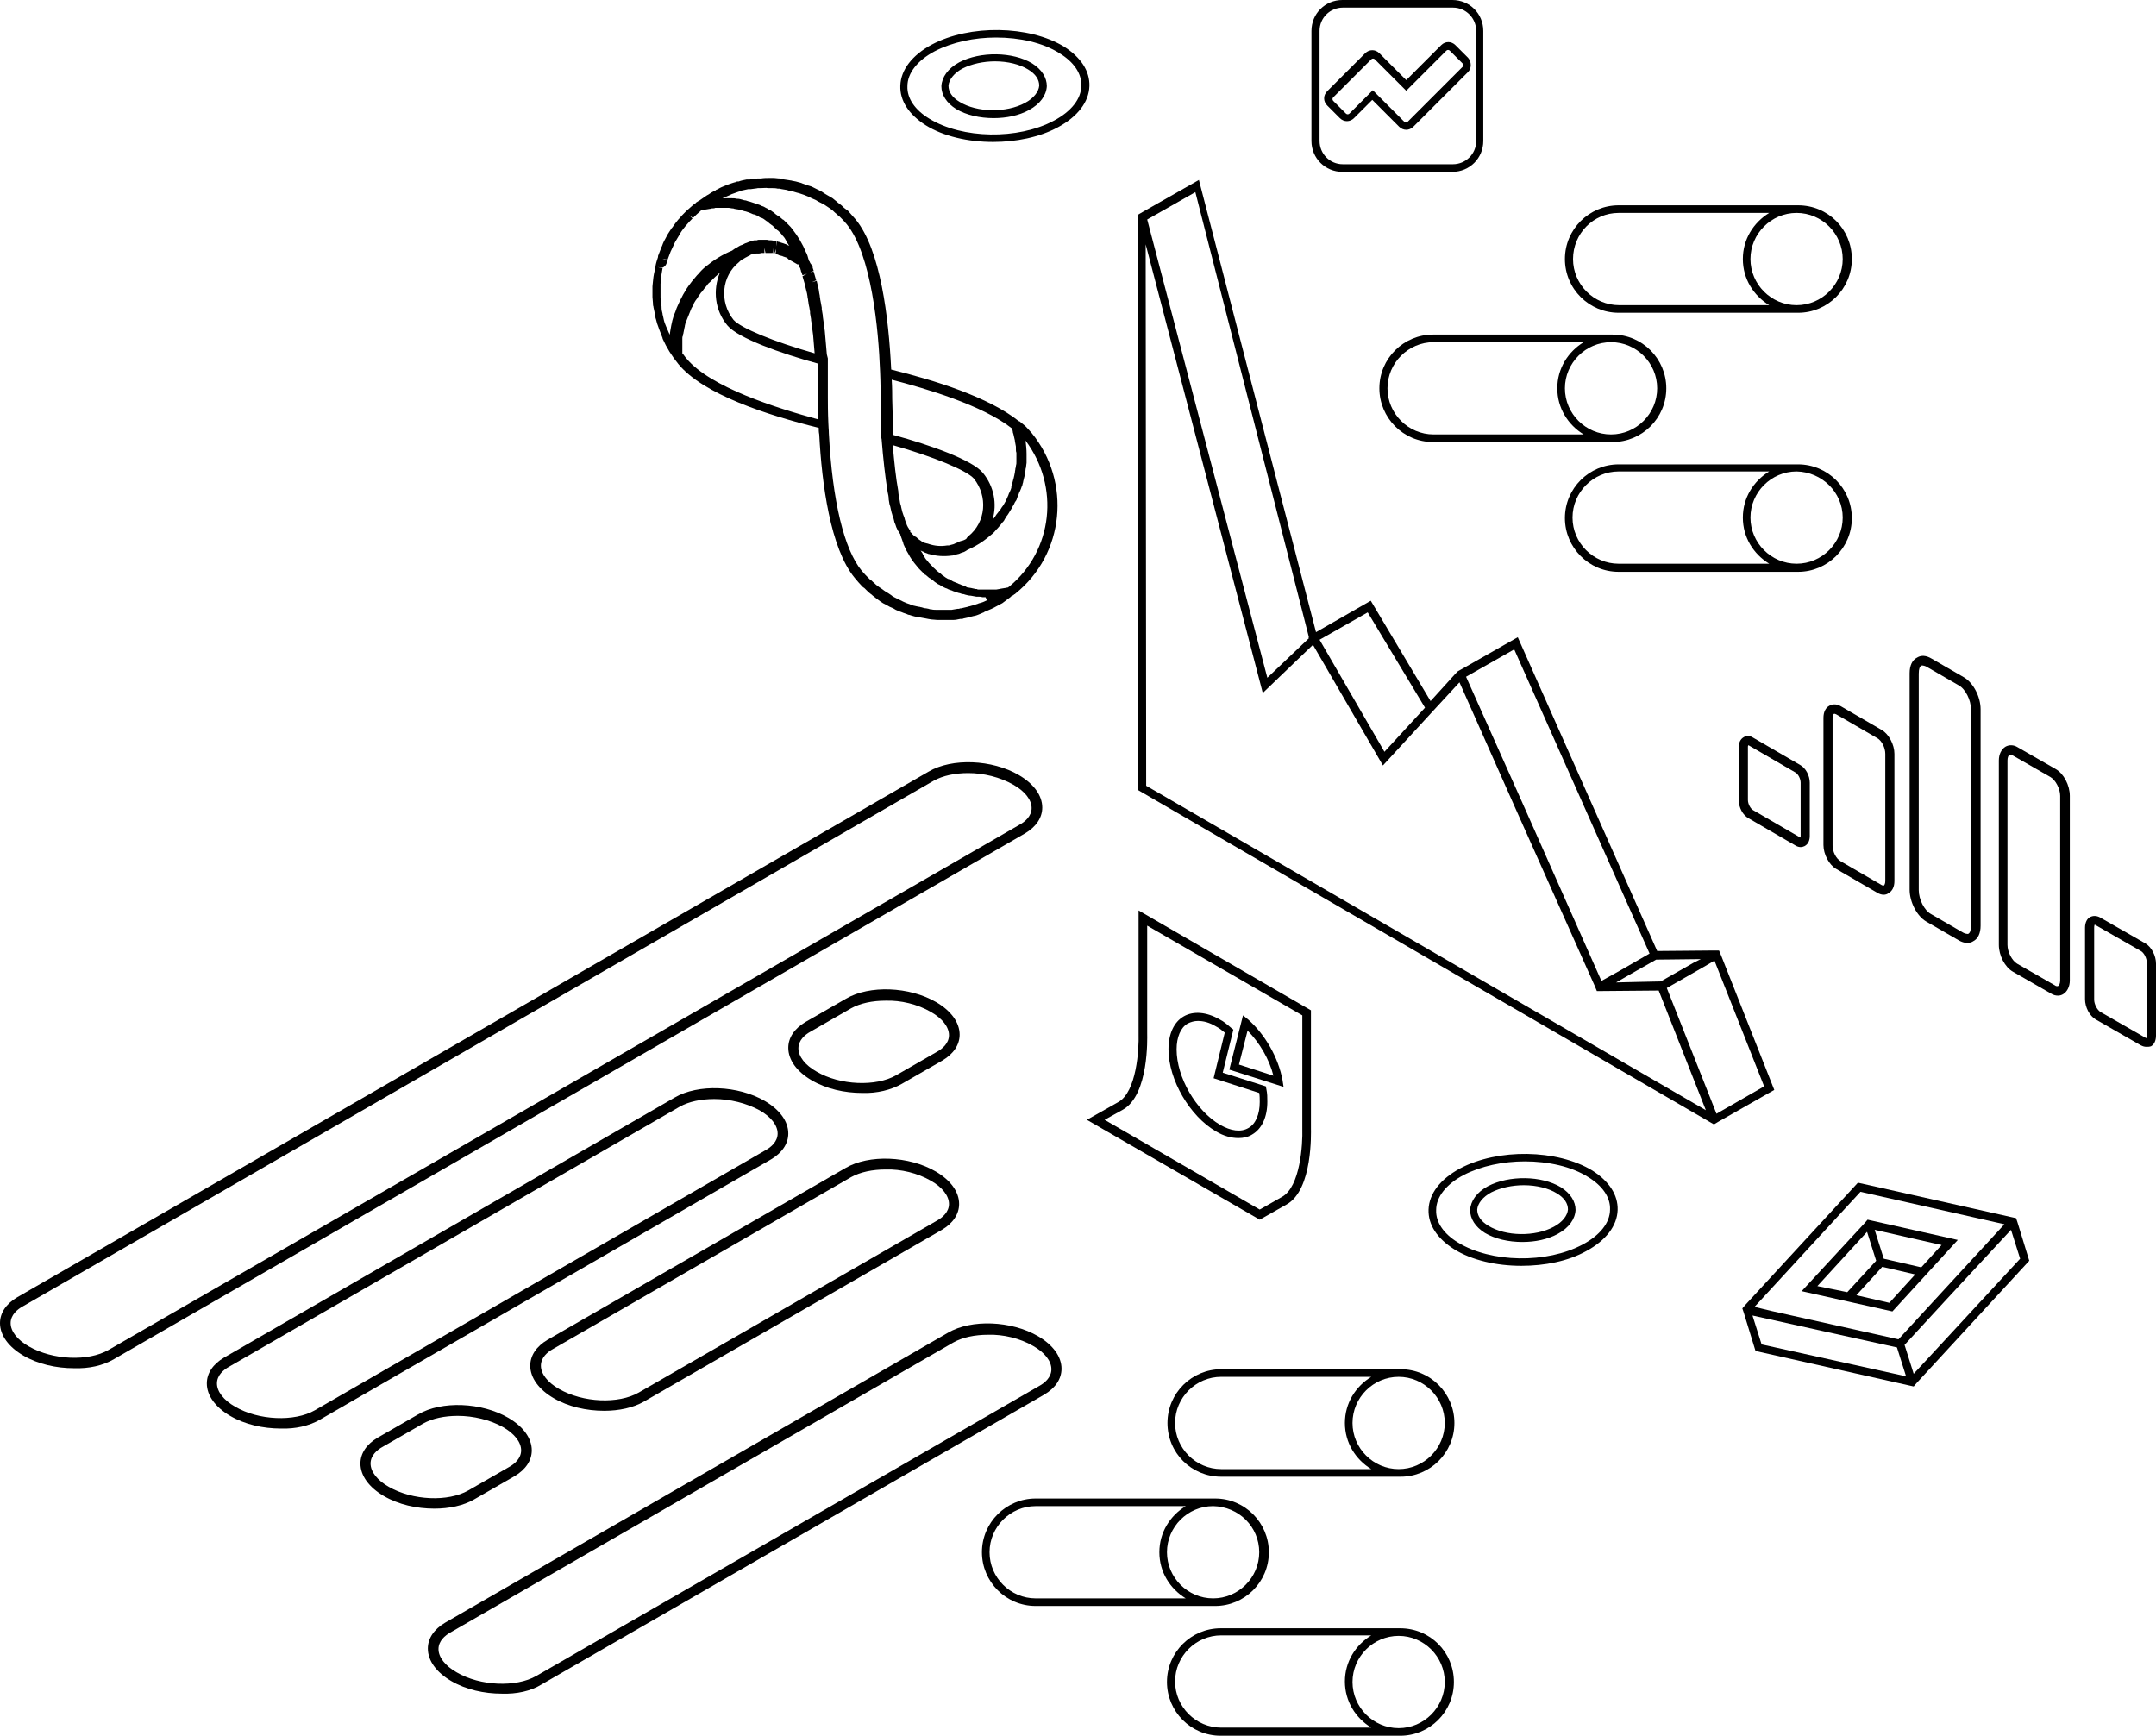 <?xml version="1.0" encoding="UTF-8"?> <!-- Generator: Adobe Illustrator 22.0.0, SVG Export Plug-In . SVG Version: 6.00 Build 0) --> <svg xmlns="http://www.w3.org/2000/svg" xmlns:xlink="http://www.w3.org/1999/xlink" id="Слой_1" x="0px" y="0px" viewBox="0 0 425.3 342.4" xml:space="preserve"> <g> <g id="_x32__6_"> <g id="XMLID_439_"> <g id="XMLID_440_"> <path id="XMLID_446_" d="M386.2,244.6l-16.9-3.8l0,0l-0.9-0.2l-0.6,0.7l0,0l-12.4,13.4l17.9,4L386.2,244.6z M379,250l-7.4-1.7 l-1.8-5.7l13.2,3L379,250z M358.5,253.7l9.8-10.7l1.8,5.7l-5.7,6.2L358.5,253.7z M366.2,255.5l5.1-5.6l6.5,1.5l-5.1,5.6 L366.2,255.5z"></path> <path id="XMLID_441_" d="M378.1,272.8l22.2-24.1l-2.3-7.5l0,0l-0.3-0.9l-0.9-0.2l0,0l-30.3-6.8l-22.2,24.1l0,0l-0.6,0.7l0.3,0.9 l0,0l2.3,7.5l30.3,6.8l0,0l0.9,0.2L378.1,272.8L378.1,272.8z M396.7,242.6l1.8,5.7L377.5,271l-1.8-5.7l8.2-8.9L396.7,242.6z M346.1,257.8l20.9-22.7l28.4,6.4l-12.8,13.9l-8.1,8.8l-25.1-5.6L346.1,257.8z M347.5,265.2l-1.8-5.7l14,3.1l14.5,3.2l1.8,5.7 L347.5,265.2z"></path> </g> </g> </g> <g id="_x32_1_3_"> <g id="XMLID_256_"> <path id="XMLID_257_" d="M224.4,43.1L224.4,43.1v-0.7l1.2-0.7l0,0l10.9-6.2l23.1,89.2l10.8-6.2l11.8,19.8l4.9-5.4l0,0l0.5-0.5 l0.9-0.5l0,0l10.9-6.2l27.5,61.9l11.4-0.1l0,0l0.8,0l0.5,1.2l0,0l10.4,26.3l-10.9,6.2l0,0l-1,0.6l-0.7-0.4l0,0l-113-65.6 L224.4,43.1z M235.8,37.9l-9.5,5.4l23.7,90.4l8.2-7.8l-0.1-0.2l0.1,0L235.8,37.9z M281.1,139.6l-11.3-18.8l-9.5,5.4l12.8,22.1 L281.1,139.6z M298.7,128.1l-9.5,5.4l10.9,24.4l15.8,35.6l3.6-2l5.9-3.4L298.7,128.1z M335.5,189.2l-8.8,0.1l-4.6,2.6l-3.3,1.9 l4.2-0.1l4.6-0.1l6.5-3.7L335.5,189.2z M338.2,189.5l-2.4,1.4l-7,4l9.8,24.8l9.4-5.4L338.2,189.5z M336.5,219l-9.3-23.6 l-11.4,0.1l0,0l-0.8,0l-0.5-1.2l0,0L299,159.6l-11.1-25l-4.8,5.2l0,0l-10.3,11.2L259,127.2l-9.9,9.5l-23.1-88.5l0.1,106.8 L336.5,219z"></path> </g> </g> <g id="_x31_2_15_"> <g id="XMLID_403_"> <g id="_x36__16_"> <g id="XMLID_404_"> <g id="XMLID_405_"> <path id="XMLID_406_" d="M300.1,249.7c-4.9,0-9.8-1.1-13.3-3.3c-3.3-2.1-5.1-4.8-5-7.8c0.1-3.1,2.3-6,6.2-8.1 c7.5-4,19.2-3.8,26.1,0.4c3.3,2.1,5.1,4.8,5,7.8c-0.1,3.1-2.3,6-6.2,8.1C309.3,248.8,304.7,249.7,300.1,249.7z M300.8,229.1 c-4.3,0-8.6,0.9-12.1,2.7c-3.4,1.8-5.4,4.3-5.4,6.9c-0.1,2.4,1.5,4.7,4.3,6.4c6.5,4,17.5,4.2,24.6,0.4 c3.4-1.8,5.4-4.3,5.4-6.9c0.1-2.4-1.5-4.7-4.3-6.4C310,230.1,305.4,229.1,300.8,229.1z M300.3,245c-2.7,0-5.4-0.6-7.4-1.8 c-1.9-1.2-2.9-2.8-2.9-4.5c0.1-1.8,1.3-3.5,3.5-4.7c4.2-2.2,10.6-2.1,14.4,0.2c1.9,1.2,2.9,2.8,2.9,4.5 c-0.1,1.8-1.3,3.5-3.5,4.7C305.3,244.5,302.8,245,300.3,245z M300.6,233.8c-2.3,0-4.6,0.5-6.4,1.4c-1.7,0.9-2.7,2.2-2.8,3.4 c0,1.2,0.7,2.3,2.2,3.2c3.4,2.1,9.2,2.2,12.9,0.2c1.7-0.9,2.7-2.2,2.8-3.4c0-1.2-0.7-2.3-2.2-3.2 C305.5,234.4,303.1,233.8,300.6,233.8z"></path> </g> </g> </g> </g> </g> <g id="_x31_2_16_"> <g id="XMLID_411_"> <g id="_x36__17_"> <g id="XMLID_412_"> <g id="XMLID_413_"> <path id="XMLID_414_" d="M195.9,28c-4.9,0-9.8-1.1-13.3-3.3c-3.3-2.1-5.1-4.8-5-7.8c0.1-3.1,2.3-6,6.2-8.1 c7.5-4,19.2-3.8,26.1,0.4c3.3,2.1,5.1,4.8,5,7.8c-0.1,3.1-2.3,6-6.2,8.1C205,27.1,200.4,28,195.9,28z M196.5,7.4 c-4.3,0-8.6,0.9-12.1,2.7c-3.4,1.8-5.4,4.3-5.4,6.9c-0.1,2.4,1.5,4.7,4.3,6.4c6.5,4,17.5,4.2,24.6,0.4 c3.4-1.8,5.4-4.3,5.4-6.9c0.1-2.4-1.5-4.7-4.3-6.4C205.7,8.4,201.1,7.4,196.5,7.4z M196,23.3c-2.7,0-5.4-0.6-7.4-1.8 c-1.9-1.2-2.9-2.8-2.9-4.5c0.1-1.8,1.3-3.5,3.5-4.7c4.2-2.2,10.6-2.1,14.4,0.2c1.9,1.2,2.9,2.8,2.9,4.5 c-0.1,1.8-1.3,3.5-3.5,4.7C201,22.8,198.5,23.3,196,23.3z M196.3,12.1c-2.3,0-4.6,0.5-6.4,1.4c-1.7,0.9-2.7,2.2-2.8,3.4 c0,1.2,0.7,2.3,2.2,3.2c3.4,2.1,9.2,2.2,12.9,0.2c1.7-0.9,2.7-2.2,2.8-3.4c0-1.2-0.7-2.3-2.2-3.2 C201.2,12.7,198.8,12.1,196.3,12.1z"></path> </g> </g> </g> </g> </g> <path d="M203.5,85.4c-0.3-0.3-0.6-0.7-1-1.1l-0.2-0.2c0,0,0,0,0,0c0,0,0,0,0,0c0,0-0.1-0.1-0.1-0.1c-0.4-0.3-0.7-0.6-1.1-0.9 c0,0,0,0-0.1,0c-6-4.8-16.7-8.1-25.2-10.2c-0.5-10.3-2.1-23.6-7-29.6c-0.5-0.6-1-1.1-1.5-1.7c0,0,0,0,0,0c-0.1-0.1-0.2-0.2-0.4-0.3 l-0.4-0.3c-0.3-0.3-0.6-0.6-0.9-0.8c-0.2-0.1-0.4-0.3-0.5-0.4l-0.5-0.4c-0.2-0.2-0.5-0.4-0.7-0.5c0,0,0,0,0,0 c-0.2-0.1-0.5-0.3-0.7-0.4l-0.5-0.3c-0.2-0.1-0.4-0.3-0.6-0.4c0,0,0,0,0,0c-0.3-0.1-0.5-0.3-0.8-0.4l-0.6-0.3 c-0.2-0.1-0.4-0.2-0.6-0.3c-0.3-0.1-0.6-0.2-1-0.3l-0.5-0.2c-0.2-0.1-0.4-0.1-0.5-0.2c-0.4-0.1-0.7-0.2-1.1-0.3l-0.5-0.1 c-0.2,0-0.3-0.1-0.5-0.1c-0.4-0.1-0.8-0.1-1.3-0.2l-0.4-0.1c-0.1,0-0.3,0-0.4-0.1c-0.5,0-0.9-0.1-1.4-0.1l-0.4,0 c-0.1,0-0.3,0-0.4,0c-0.5,0-1,0-1.6,0.1l-0.2,0c-0.1,0-0.2,0-0.4,0c-0.5,0-1.1,0.1-1.6,0.2l-0.2,0c-0.1,0-0.2,0-0.4,0 c-0.5,0.1-1.1,0.2-1.6,0.4l-0.2,0c-0.1,0-0.2,0-0.3,0.1c-0.5,0.1-1,0.3-1.6,0.5l-0.2,0.1c-0.1,0-0.2,0.1-0.3,0.1 c-0.5,0.2-1,0.4-1.5,0.7l-0.2,0.1c-0.1,0-0.2,0.1-0.3,0.2c-0.5,0.2-1,0.5-1.4,0.8l-0.2,0.1c-0.1,0.1-0.2,0.1-0.3,0.2 c-0.4,0.3-0.9,0.6-1.3,0.9l-0.2,0.1c-0.1,0.1-0.2,0.1-0.3,0.2c0,0,0,0,0,0c0,0,0,0,0,0c-0.1,0-0.1,0.1-0.2,0.2l-0.2,0.1 c-0.5,0.4-1,0.9-1.6,1.4c0,0-0.1,0.1-0.1,0.1c-0.5,0.5-0.9,0.9-1.4,1.5c0,0-0.1,0.1-0.1,0.1c-0.4,0.5-0.8,1-1.2,1.6l-0.1,0.1 c-0.3,0.5-0.7,1-1,1.6l-0.1,0.2c-0.3,0.5-0.6,1.1-0.8,1.7l-0.1,0.2c-0.2,0.6-0.5,1.2-0.7,1.8c0,0,0,0.1,0,0.1c0,0,0,0.1,0,0.1 c-0.2,0.6-0.4,1.2-0.5,1.8c0,0,0,0.1,0,0.1c-0.1,0.6-0.3,1.3-0.4,2c0,0,0,0,0,0c0,0,0,0,0,0c0,0.3-0.1,0.6-0.1,0.9 c0,0.3-0.1,0.7-0.1,1c0,0,0,0,0,0c0,0,0,0,0,0c0,0,0,0,0,0c0,0,0,0,0,0c0,0,0,0,0,0c0,0,0,0,0,0.1c0,0,0,0.1,0,0.1 c0,0.6,0,1.2,0,1.8c0,0,0,0,0,0l0,0.1c0,0.4,0.1,0.8,0.1,1.2c0,0.2,0,0.5,0.1,0.7c0,0,0,0,0,0l0,0l0,0c0,0,0,0,0,0l0,0.1 c0.1,0.5,0.2,0.9,0.3,1.4c0,0.2,0.1,0.4,0.1,0.6c0,0,0,0,0,0c0,0,0,0.1,0,0.1c0,0,0,0,0,0l0,0c0,0,0,0,0,0c0,0,0,0,0,0c0,0,0,0,0,0 c0,0.1,0.1,0.2,0.1,0.3c0.1,0.5,0.3,1.1,0.5,1.6c0,0.1,0.1,0.2,0.1,0.3c0.2,0.6,0.5,1.2,0.7,1.8c0,0,0,0.1,0,0.1 c0.8,1.8,1.8,3.4,3.1,5c4.9,6,17.6,10.1,27.7,12.6c0,0.4,0,0.8,0.1,1.3c0.5,9.7,2.2,22.5,7,28.3c0.5,0.6,1,1.2,1.5,1.7 c0.1,0.1,0.2,0.2,0.4,0.3l0.4,0.4c0.3,0.3,0.6,0.6,0.9,0.8c0.2,0.1,0.3,0.3,0.5,0.4l0.5,0.4c0.3,0.2,0.5,0.4,0.8,0.6 c0.2,0.1,0.4,0.3,0.6,0.4l0.6,0.3c0.2,0.1,0.5,0.3,0.7,0.4c0.2,0.1,0.5,0.2,0.7,0.3l0.5,0.3c0.2,0.1,0.5,0.2,0.7,0.3 c0.3,0.1,0.6,0.2,0.8,0.3l0.6,0.2c0.2,0.1,0.4,0.2,0.6,0.2c0.3,0.1,0.6,0.2,1,0.3l0.5,0.1c0.2,0.1,0.4,0.1,0.6,0.1 c0.4,0.1,0.7,0.1,1.1,0.2l0.5,0.1c0.2,0,0.4,0.1,0.6,0.1c0.4,0,0.8,0.1,1.2,0.1l0.4,0c0.2,0,0.4,0,0.5,0c0.4,0,0.9,0,1.4,0l0.3,0 c0.2,0,0.3,0,0.5,0c0.5,0,0.9-0.1,1.4-0.2l0.2,0c0.2,0,0.3,0,0.5-0.1c0.5-0.1,0.9-0.2,1.4-0.3l0.2-0.1c0.2,0,0.3-0.1,0.5-0.1 c0.5-0.1,0.9-0.3,1.4-0.5l0.2-0.1c0.1,0,0.3-0.1,0.4-0.2c0.5-0.2,0.9-0.4,1.4-0.6l0.2-0.1c0.1-0.1,0.3-0.1,0.4-0.2 c0.4-0.2,0.9-0.5,1.3-0.7l0.2-0.1c0.1-0.1,0.3-0.2,0.4-0.3c0.4-0.3,0.8-0.6,1.2-0.9l0.1-0.1c0.1-0.1,0.2-0.2,0.3-0.2c0,0,0,0,0,0 l0.2-0.1c0.1-0.1,0.2-0.2,0.3-0.2c0,0,0.1-0.1,0.1-0.1C210,109.3,211.4,95.1,203.5,85.4z M199.1,115.7 C199.1,115.7,199,115.8,199.1,115.7c-0.2,0.1-0.2,0.2-0.3,0.2c0,0,0,0-0.1,0c-0.1,0-0.3,0.1-0.5,0.1c-0.2,0-0.4,0.1-0.6,0.1 c-0.2,0-0.4,0.1-0.5,0.1c-0.2,0-0.4,0.1-0.6,0.1c-0.2,0-0.4,0-0.5,0c-0.2,0-0.4,0-0.6,0c-0.2,0-0.4,0-0.5,0c-0.2,0-0.4,0-0.6,0 c-0.2,0-0.4,0-0.5,0c-0.2,0-0.4,0-0.6,0c-0.2,0-0.4,0-0.5-0.1c-0.2,0-0.4,0-0.6-0.1c-0.2,0-0.4-0.1-0.5-0.1c-0.2,0-0.4-0.1-0.6-0.1 c-0.2,0-0.4-0.1-0.5-0.2c-0.2-0.1-0.4-0.1-0.5-0.2c-0.2-0.1-0.4-0.1-0.5-0.2c-0.2-0.1-0.4-0.1-0.5-0.2c-0.2-0.1-0.3-0.1-0.5-0.2 c-0.2-0.1-0.3-0.1-0.5-0.2c-0.2-0.1-0.3-0.2-0.5-0.3c-0.2-0.1-0.3-0.2-0.5-0.2c-0.2-0.1-0.3-0.2-0.5-0.3c-0.1-0.1-0.3-0.2-0.4-0.3 c-0.2-0.1-0.3-0.2-0.5-0.4c-0.1-0.1-0.3-0.2-0.4-0.3c-0.2-0.1-0.3-0.3-0.5-0.4c-0.1-0.1-0.2-0.2-0.3-0.3c-0.2-0.2-0.4-0.3-0.5-0.5 c-0.1-0.1-0.2-0.2-0.3-0.3c-0.3-0.3-0.5-0.5-0.7-0.8c-0.3-0.3-0.5-0.6-0.7-1c-0.1-0.1-0.2-0.3-0.2-0.4c-0.1-0.2-0.3-0.4-0.4-0.6 c0.2,0.1,0.4,0.2,0.7,0.3c0,0,0.1,0.1,0.1,0.1c0.3,0.1,0.6,0.2,0.8,0.3c0,0,0.1,0,0.1,0c1.4,0.4,2.9,0.5,4.4,0.3 c0.3,0,0.5-0.1,0.9-0.2c0.2-0.1,0.5-0.1,0.7-0.2l0.2-0.1c0.2-0.1,0.4-0.1,0.6-0.2c0.1,0,0.2-0.1,0.2-0.1l0.2-0.1 c0.1-0.1,0.2-0.1,0.3-0.2c0.5-0.2,1-0.5,1.6-0.8c1.1-0.6,2.2-1.4,3.1-2.2c0.4-0.3,0.7-0.6,1-1c0.1-0.1,0.2-0.2,0.3-0.3 c0.2-0.2,0.4-0.5,0.6-0.7c0.1-0.1,0.2-0.3,0.3-0.4c0.2-0.2,0.4-0.4,0.5-0.7c0.1-0.1,0.2-0.3,0.3-0.5c0.2-0.2,0.3-0.4,0.5-0.7 c0.1-0.2,0.2-0.3,0.3-0.5c0.1-0.2,0.3-0.4,0.4-0.7c0.1-0.2,0.2-0.3,0.3-0.5c0.1-0.2,0.2-0.5,0.4-0.7c0.1-0.2,0.2-0.3,0.2-0.5 c0.1-0.2,0.2-0.5,0.3-0.7c0.1-0.2,0.1-0.4,0.2-0.5c0.1-0.2,0.2-0.5,0.3-0.7c0.1-0.2,0.1-0.4,0.2-0.5c0.1-0.2,0.1-0.5,0.2-0.7 c0-0.2,0.1-0.4,0.1-0.5c0.1-0.3,0.1-0.5,0.2-0.8c0-0.2,0.1-0.4,0.1-0.5c0-0.3,0.1-0.5,0.1-0.8c0-0.2,0.1-0.3,0.1-0.5 c0-0.3,0.1-0.6,0.1-0.8c0-0.2,0-0.3,0-0.5c0-0.3,0-0.6,0-0.9c0-0.1,0-0.3,0-0.4c0-0.9-0.1-1.7-0.2-2.6 C209.1,96,207.7,108.6,199.1,115.7z M179.6,104.8c0-0.1-0.1-0.1-0.2-0.3l-0.1-0.2c-0.1-0.1-0.1-0.2-0.2-0.3l-0.2-0.4 c0-0.1-0.1-0.2-0.1-0.3c0-0.1-0.1-0.2-0.1-0.2l-0.1-0.3c0-0.1-0.1-0.2-0.1-0.3c0-0.1-0.1-0.3-0.1-0.4l-0.2-0.5 c-0.1-0.2-0.1-0.4-0.2-0.6l-0.1-0.4c-0.1-0.3-0.1-0.5-0.2-0.9l-0.1-0.3c-0.1-0.3-0.1-0.7-0.2-1.1c0,0,0-0.1,0-0.1 c-0.1-0.4-0.2-0.8-0.2-1.3l0,0c-0.5-2.7-0.8-5.8-1.1-9.1c8.1,2.3,14.6,5,16,6.6c2.8,3.5,2.4,8.6-1.1,11.4c0,0,0,0,0,0 c0,0-0.1,0.1-0.1,0.1c-0.1,0.1-0.2,0.2-0.3,0.4c-0.3,0.2-0.6,0.3-0.9,0.4c0,0-0.1,0-0.1,0c-0.1,0-0.2,0.1-0.3,0.1l-0.4,0.2 c-0.2,0.1-0.3,0.1-0.5,0.2c0,0-0.2,0.1-0.2,0.1c-0.2,0.1-0.4,0.1-0.7,0.2c-0.2,0.1-0.4,0.1-0.7,0.1c-1.2,0.2-2.4,0.1-3.6-0.3 c-0.2-0.1-0.5-0.1-0.7-0.2c0,0-0.1,0-0.1,0c-0.2-0.1-0.4-0.2-0.6-0.3c0,0-0.1-0.1-0.1-0.1c-0.2-0.1-0.3-0.2-0.6-0.4l-0.2-0.2 c-0.1-0.1-0.2-0.2-0.3-0.2c0,0-0.1-0.1-0.1-0.1l-0.3-0.2c-0.1-0.1-0.1-0.1-0.2-0.2c-0.1-0.1-0.2-0.3-0.4-0.4l-0.1-0.1 c0,0,0-0.1-0.1-0.1C179.7,104.9,179.7,104.9,179.6,104.8C179.7,104.9,179.7,104.9,179.6,104.8C179.6,104.8,179.6,104.8,179.6,104.8 z M199.6,84.5c0.1,0.3,0.2,0.5,0.2,0.8c0,0.1,0.1,0.2,0.1,0.3c0.1,0.4,0.2,0.8,0.3,1.3c0,0,0,0.1,0,0.1c0.1,0.4,0.1,0.7,0.2,1.1 c0,0.1,0,0.3,0,0.4c0,0.3,0,0.6,0.1,0.8c0,0.2,0,0.3,0,0.5c0,0.3,0,0.5,0,0.8c0,0.2,0,0.3,0,0.5c0,0.3,0,0.5-0.1,0.8 c0,0.2,0,0.3-0.1,0.5c0,0.3-0.1,0.5-0.1,0.8c0,0.2-0.1,0.3-0.1,0.5c-0.1,0.3-0.1,0.6-0.2,0.8c0,0.1-0.1,0.3-0.1,0.4 c-0.1,0.4-0.2,0.7-0.3,1.1c0,0.1,0,0.1,0,0.2c-0.1,0.4-0.3,0.8-0.5,1.2c0,0.1-0.1,0.2-0.1,0.3c-0.1,0.3-0.3,0.6-0.4,0.9 c-0.1,0.1-0.1,0.3-0.2,0.4c-0.1,0.2-0.3,0.5-0.4,0.7c-0.1,0.1-0.2,0.3-0.3,0.4c-0.1,0.2-0.3,0.5-0.5,0.7c-0.1,0.1-0.2,0.3-0.3,0.4 c-0.2,0.2-0.3,0.4-0.5,0.7c-0.1,0.1-0.2,0.3-0.3,0.4c-0.1,0.1-0.1,0.1-0.2,0.2c0.9-3.1,0.3-6.5-1.9-9.2c-2-2.5-10.3-5.5-17.7-7.5 l-0.2-7.1l0,0c0-0.9,0-2.2-0.1-3.8C182.8,76.7,193.7,79.9,199.6,84.5z M131.7,51.4l-1-0.3l1,0.1c0.2-0.5,0.4-1.1,0.6-1.6l0.1-0.2 c0.2-0.5,0.5-1,0.7-1.5l0.1-0.2c0.3-0.5,0.6-1,0.9-1.5l0.1-0.2c0.3-0.5,0.7-1,1.1-1.5c0,0,0.1-0.1,0.1-0.1c0.4-0.5,0.8-0.9,1.2-1.3 l-0.7-0.7l0.8,0.6c0.5-0.5,0.9-0.9,1.4-1.3l0.2-0.2c0.2,0,0.4-0.1,0.6-0.1c0.2,0,0.3-0.1,0.5-0.1c0.2,0,0.4-0.1,0.6-0.1 c0.2,0,0.3-0.1,0.5-0.1c0.2,0,0.4,0,0.6-0.1c0.2,0,0.3,0,0.5,0c0.2,0,0.4,0,0.6,0c0.2,0,0.3,0,0.5,0c0.2,0,0.4,0,0.6,0 c0.2,0,0.3,0,0.5,0c0.2,0,0.4,0.1,0.6,0.1c0.2,0,0.3,0,0.5,0.1c0.2,0,0.4,0.1,0.6,0.1c0.2,0,0.3,0.1,0.5,0.1c0.2,0,0.4,0.1,0.6,0.2 c0.2,0,0.3,0.1,0.5,0.1c0.2,0.1,0.4,0.1,0.6,0.2c0.2,0.1,0.3,0.1,0.5,0.2c0.2,0.1,0.4,0.2,0.6,0.2c0.2,0.1,0.3,0.1,0.5,0.2 c0.2,0.1,0.4,0.2,0.5,0.3c0.2,0.1,0.3,0.2,0.5,0.2c0.2,0.1,0.4,0.2,0.5,0.3c0.1,0.1,0.3,0.2,0.4,0.3c0.2,0.1,0.4,0.2,0.5,0.4 c0.1,0.1,0.3,0.2,0.4,0.3c0.2,0.1,0.4,0.3,0.5,0.4c0.1,0.1,0.2,0.2,0.3,0.3c0.2,0.2,0.4,0.4,0.6,0.5c0.1,0.1,0.2,0.2,0.2,0.2 c0.3,0.3,0.5,0.5,0.7,0.8c0.3,0.3,0.5,0.6,0.7,1c0.1,0.1,0.2,0.2,0.2,0.4c0.1,0.2,0.3,0.4,0.4,0.6c0,0,0,0,0,0c0,0,0,0,0,0 c-0.1-0.1-0.3-0.1-0.4-0.2l-0.2-0.1c-0.1,0-0.2-0.1-0.3-0.1c-0.2-0.1-0.3-0.1-0.6-0.2l-0.3-0.1c-0.1,0-0.2-0.1-0.4-0.1l-0.2-0.1 l-0.2,1l0.1-1c-0.1,0-0.1,0-0.2,0c-0.1,0-0.2,0-0.3-0.1l-0.5-0.1c0,0-0.1,0-0.1,0c-0.2,0-0.5,0-0.8-0.1l-0.2,0c-0.1,0-0.3,0-0.4,0 c0,0-0.1,0-0.1,0c-0.1,0-0.3,0-0.4,0c-0.1,0-0.3,0-0.4,0c-0.2,0-0.3,0-0.5,0.1l0,0c0,0-0.1,0-0.1,0l-0.3,0c-0.2,0-0.5,0.1-0.7,0.2 c0,0-0.1,0-0.1,0c-0.3,0.1-0.6,0.2-0.8,0.3l-0.3,0.1c-0.2,0.1-0.4,0.2-0.6,0.3c-0.1,0-0.2,0.1-0.3,0.1c-0.2,0.1-0.4,0.2-0.7,0.4 l-0.2,0.1c-0.2,0.1-0.3,0.2-0.6,0.4c0,0-0.1,0-0.1,0.1c-2,0.8-3.7,1.9-5.3,3.2c-0.5,0.4-1,0.9-1.4,1.4c-0.1,0.1-0.2,0.2-0.3,0.3 c-0.3,0.4-0.7,0.8-1,1.2c-0.1,0.1-0.2,0.3-0.3,0.4c-1.1,1.4-1.9,3-2.6,4.6c-0.2,0.4-0.3,0.9-0.5,1.3c-0.1,0.2-0.1,0.3-0.2,0.5 c-0.4,1.2-0.6,2.5-0.8,3.8c0,0,0-0.1,0-0.1c-0.2-0.5-0.5-1.1-0.7-1.6c-0.1-0.2-0.1-0.3-0.2-0.5c-0.2-0.5-0.3-1-0.4-1.5 c0-0.1-0.1-0.3-0.1-0.4c0,0,0-0.1,0-0.1c-0.1-0.4-0.2-0.8-0.2-1.2c0-0.1,0-0.2,0-0.2c0-0.2-0.1-0.4-0.1-0.7c0-0.4-0.1-0.7-0.1-1 c0-0.2,0-0.5,0-0.7c0-0.3,0-0.7,0-1c0-0.2,0-0.5,0-0.7c0-0.1,0-0.3,0-0.4c0-0.4,0.1-0.8,0.1-1.3c0.1-0.6,0.2-1.2,0.3-1.8l-1-0.2 l1,0.1C131.4,52.5,131.5,51.9,131.7,51.4z M157.6,52.4c0,0.1,0.1,0.2,0.1,0.3c0,0,0.1,0.1,0.1,0.1c0,0.1,0.1,0.1,0.1,0.3l0.1,0.3 c0,0,0,0.1,0,0.1l0.1,0.2c0,0,0,0,0,0l0.2,0.6l0.9-0.3l-0.9,0.5l0.5,1.7c0,0,0,0.1,0,0.1l0.4,1.6c0,0.2,0.1,0.4,0.1,0.7l0.1,0.5 c0,0.3,0.1,0.5,0.1,0.8l0.1,0.5c0.1,0.3,0.1,0.7,0.2,1.1l0,0.3c0.1,0.4,0.1,0.8,0.2,1.2l0,0.2c0.1,0.4,0.1,0.9,0.2,1.3 c0,0,0,0.1,0,0.1c0.1,0.5,0.1,1,0.2,1.5c0.1,1.2,0.2,2.4,0.3,3.6c-8.1-2.3-14.6-5-16-6.6c-2.8-3.5-2.4-8.6,1.1-11.4l0.1-0.1 c0,0,0.1-0.1,0.1-0.1c0,0,0,0,0,0c0.1-0.1,0.3-0.2,0.4-0.3l0.2-0.1c0.2-0.1,0.3-0.2,0.5-0.3l0.2-0.1c0.2-0.1,0.3-0.2,0.6-0.3 l0.1-0.1c0.2-0.1,0.4-0.2,0.7-0.2c0,0,0.1,0,0.1,0c0.2-0.1,0.4-0.1,0.6-0.1l0.2,0c0,0,0,0,0,0c0,0,0,0,0.1,0c0.1,0,0.3,0,0.4-0.1 c0.1,0,0.2,0,0.4,0c0.1,0,0.2,0,0.3,0l0-1l0.2,1c0.1,0,0.2,0,0.3,0l0.1,0c0,0,0.1,0,0.1,0c0.2,0,0.4,0,0.6,0c0,0,0.1,0,0.1,0l0.2,0 l0.2-1l-0.1,1l0.3,0.1l0.3-0.9l-0.1,1l0.3,0.1c0.1,0,0.1,0,0.3,0.1l0.2,0.1c0,0,0.1,0,0.1,0c0.1,0,0.2,0.1,0.4,0.1 c0.1,0,0.1,0.1,0.2,0.1l0.3,0.1c0.1,0,0.2,0.1,0.3,0.1c0.1,0,0.2,0.1,0.3,0.2l0.1,0.1c0,0,0.1,0.1,0.1,0.1c0,0,0.6,0.3,1.1,0.6 l0.7,0.4C157.5,52,157.6,52.2,157.6,52.4z M135.4,70.7c-0.3-0.3-0.5-0.7-0.8-1c0-0.1,0-0.3,0-0.4c0-0.2,0-0.4,0-0.5 c0-0.2,0-0.4,0-0.5c0-0.2,0-0.4,0-0.5c0-0.2,0-0.4,0-0.5c0-0.2,0-0.4,0-0.5c0-0.2,0-0.4,0.1-0.5c0-0.2,0-0.3,0.1-0.5 c0-0.2,0.1-0.4,0.1-0.5c0-0.2,0.1-0.3,0.1-0.5c0-0.2,0.1-0.3,0.1-0.5c0-0.2,0.1-0.3,0.1-0.5c0.1-0.2,0.1-0.3,0.2-0.5 c0.1-0.2,0.1-0.3,0.2-0.5c0.1-0.2,0.1-0.3,0.2-0.5c0.1-0.2,0.1-0.3,0.2-0.5c0.1-0.2,0.1-0.3,0.2-0.5c0.1-0.2,0.1-0.3,0.2-0.5 c0.1-0.2,0.2-0.3,0.3-0.5c0.1-0.2,0.2-0.3,0.2-0.5c0.1-0.2,0.2-0.3,0.3-0.5c0.1-0.1,0.2-0.3,0.3-0.4c0.1-0.2,0.2-0.3,0.3-0.5 c0.1-0.1,0.2-0.3,0.3-0.4c0.1-0.2,0.2-0.3,0.4-0.5c0.1-0.1,0.2-0.3,0.3-0.4c0.1-0.2,0.3-0.3,0.4-0.5c0.1-0.1,0.2-0.2,0.3-0.4 c0.2-0.2,0.3-0.4,0.5-0.5c0.1-0.1,0.2-0.2,0.3-0.3c0.3-0.3,0.5-0.5,0.8-0.8c0.3-0.3,0.6-0.5,0.9-0.8c-1.4,3.4-1,7.4,1.5,10.4 c2.1,2.5,10.5,5.5,17.8,7.5l0,7.1c0,0.3,0,0.6,0,0.9c0,0.1,0,0.1,0,0.2c0,0.3,0,0.6,0,1c0,0.1,0,0.1,0,0.2c0,0.4,0,0.8,0,1.2 c0,0.1,0,0.1,0,0.2c0,0.1,0,0.1,0,0.2C153.2,80.5,140.1,76.4,135.4,70.7z M194.7,118.4c-0.4,0.2-0.8,0.4-1.2,0.5 c-0.1,0-0.2,0.1-0.4,0.1l-0.2,0.1c-0.4,0.1-0.8,0.3-1.3,0.4c-0.1,0-0.2,0.1-0.4,0.1l-0.3,0.1c-0.4,0.1-0.9,0.2-1.3,0.3 c-0.1,0-0.3,0-0.4,0.1l-0.3,0c-0.4,0.1-0.8,0.1-1.2,0.2c-0.1,0-0.3,0-0.4,0l-0.4,0c-0.4,0-0.8,0-1.2,0c-0.1,0-0.3,0-0.4,0l-0.5,0 c-0.4,0-0.7,0-1.1-0.1c-0.2,0-0.3,0-0.5-0.1l-0.5-0.1c-0.3,0-0.6-0.1-0.9-0.2c-0.2,0-0.3-0.1-0.5-0.1l-0.5-0.1 c-0.3-0.1-0.6-0.1-0.8-0.2c-0.2-0.1-0.4-0.1-0.5-0.2l-0.6-0.2c-0.2-0.1-0.5-0.2-0.7-0.3c-0.2-0.1-0.4-0.2-0.6-0.3l-0.6-0.3 c-0.2-0.1-0.4-0.2-0.6-0.3c-0.2-0.1-0.4-0.2-0.6-0.4l-0.6-0.4c-0.2-0.1-0.3-0.2-0.5-0.3c-0.2-0.1-0.4-0.3-0.7-0.5l-0.6-0.4 c-0.1-0.1-0.3-0.2-0.4-0.3c-0.3-0.2-0.5-0.5-0.8-0.7l-0.2-0.2c-0.1-0.1-0.2-0.2-0.3-0.2c-0.1-0.1-0.2-0.2-0.3-0.3 c-0.5-0.5-1-1-1.4-1.5c-3.5-4.2-5.8-13.8-6.5-27.1c0-0.7-0.1-1.4-0.1-2c-0.1-2.2-0.1-4-0.1-5.1l0-7.5c0-0.1,0-0.2,0-0.2l-0.2-0.8 c-0.1-1.5-0.3-3.1-0.4-4.6c-0.1-0.5-0.1-1-0.2-1.5c-0.1-0.5-0.1-0.9-0.2-1.4l0-0.2c-0.1-0.4-0.1-0.8-0.2-1.2l0-0.3 c-0.1-0.4-0.1-0.7-0.2-1.1l-0.1-0.5c0-0.3-0.1-0.5-0.1-0.8l-0.1-0.5c0-0.2-0.1-0.5-0.1-0.7l-0.4-1.7l-1,0.3l0.9-0.4l-0.4-1.4 c0-0.1-0.1-0.2-0.1-0.3l0,0c0,0,0-0.1,0-0.1l-0.9,0.4l0.9-0.5l-0.1-0.3c0-0.1-0.1-0.2-0.1-0.3c0,0,0-0.1,0-0.1c0,0,0,0,0-0.1 l-0.1-0.2c0,0-0.1-0.1-0.1-0.1c0-0.1-0.1-0.1-0.1-0.2l-0.1-0.1c-0.1-0.1-0.1-0.2-0.2-0.4c0,0,0-0.1-0.1-0.1c-0.1-0.3-0.2-0.6-0.3-1 c0,0,0,0,0,0c0,0-0.2-0.6-0.3-0.7c-0.7-1.7-1.6-3.2-2.7-4.6c-0.2-0.3-0.5-0.6-0.8-0.9c-0.1-0.1-0.2-0.2-0.2-0.2 c-0.2-0.2-0.4-0.4-0.6-0.6c-0.1-0.1-0.2-0.2-0.3-0.2c-0.2-0.2-0.5-0.4-0.7-0.6c-0.1,0-0.1-0.1-0.2-0.1c-0.3-0.2-0.6-0.4-0.9-0.7 c-0.1-0.1-0.2-0.1-0.3-0.2c-0.2-0.2-0.5-0.3-0.7-0.4c-0.1-0.1-0.2-0.1-0.3-0.2c-0.3-0.1-0.5-0.3-0.8-0.4c-0.1,0-0.2-0.1-0.3-0.1 c-0.3-0.2-0.7-0.3-1.1-0.4c-0.1,0-0.2-0.1-0.2-0.1c-0.3-0.1-0.6-0.2-0.9-0.3c-0.1,0-0.2-0.1-0.4-0.1c-0.3-0.1-0.5-0.2-0.8-0.2 c-0.1,0-0.2-0.1-0.3-0.1c-0.4-0.1-0.7-0.2-1.1-0.2c0,0-0.1,0-0.1,0c-0.3-0.1-0.7-0.1-1-0.1c-0.1,0-0.2,0-0.4,0c-0.3,0-0.5,0-0.8,0 c-0.1,0-0.3,0-0.4,0c-0.1,0-0.1,0-0.2,0l0,0c0.5-0.2,0.9-0.4,1.4-0.6c0.1,0,0.1-0.1,0.2-0.1l0.2-0.1c0.5-0.2,0.9-0.3,1.4-0.5 c0.1,0,0.1,0,0.2-0.1l0.3-0.1c0.5-0.1,1-0.2,1.4-0.3c0.1,0,0.2,0,0.2,0l0.3,0c0.5-0.1,1-0.1,1.4-0.2c0.1,0,0.2,0,0.3,0l0.3,0 c0.5,0,1-0.1,1.4,0c0.1,0,0.2,0,0.3,0l0.4,0c0.4,0,0.8,0,1.2,0.1c0.1,0,0.2,0,0.3,0l0.5,0.1c0.4,0.1,0.8,0.1,1.1,0.2 c0.1,0,0.2,0.1,0.4,0.1l0.5,0.1c0.3,0.1,0.7,0.2,1,0.3c0.1,0,0.3,0.1,0.4,0.1l0.6,0.2c0.3,0.1,0.6,0.2,0.8,0.3 c0.2,0.1,0.3,0.1,0.5,0.2l0.6,0.3c0.2,0.1,0.5,0.2,0.7,0.3c0,0,0,0,0,0c0.2,0.1,0.4,0.2,0.5,0.3l0.6,0.3c0.2,0.1,0.4,0.2,0.6,0.3 c0,0,0,0,0,0c0.2,0.1,0.4,0.3,0.6,0.4l0.6,0.4c0.1,0.1,0.3,0.2,0.4,0.3c0.3,0.2,0.5,0.5,0.8,0.7l0.2,0.2c0.1,0.1,0.2,0.1,0.2,0.2 c0.1,0.1,0.2,0.2,0.3,0.2c0,0,0,0,0,0c0.5,0.5,1,1,1.4,1.5c4.9,6,6.3,20.8,6.6,29.1c0.1,2.2,0.1,4,0.1,5.1l0,0l0,7.2 c0,0.1,0,0.2,0,0.2l0.2,0.8c0.3,3.8,0.7,7.4,1.2,10.5l0,0c0.1,0.4,0.2,0.9,0.2,1.3c0,0,0,0.1,0,0.1c0.1,0.4,0.1,0.8,0.2,1.1 l0.1,0.3c0.1,0.3,0.1,0.6,0.2,0.9l0.1,0.4c0.1,0.2,0.1,0.4,0.2,0.7l0.2,0.5c0,0.2,0.1,0.3,0.1,0.5c0,0.1,0.1,0.2,0.1,0.3l0.1,0.2 c0,0.1,0.1,0.2,0.1,0.3c0,0.1,0.1,0.2,0.1,0.3l0.1,0.2c0,0.1,0.1,0.2,0.1,0.2c0.1,0.2,0.1,0.3,0.3,0.5c0,0.1,0.1,0.1,0.1,0.2 c0.1,0.1,0.1,0.2,0.2,0.3c0,0,0,0.1,0,0.1c0.2,0.6,0.4,1.1,0.6,1.7c0,0,0,0.1,0,0.1c0.3,0.6,0.5,1.2,0.9,1.8c0.5,1,1.1,1.8,1.7,2.5 c0.2,0.3,0.5,0.6,0.7,0.8c0.1,0.1,0.2,0.2,0.2,0.2c0.2,0.2,0.4,0.4,0.6,0.6c0.1,0.1,0.2,0.2,0.3,0.2c0.2,0.2,0.5,0.4,0.7,0.6 c0.1,0,0.1,0.1,0.2,0.1c0.3,0.2,0.6,0.4,0.9,0.7c0.1,0.1,0.2,0.1,0.3,0.2c0.2,0.2,0.5,0.3,0.7,0.4c0.1,0.1,0.2,0.1,0.3,0.2 c0.2,0.1,0.5,0.3,0.8,0.4c0.1,0,0.2,0.1,0.3,0.1c0.3,0.2,0.7,0.3,1,0.4c0.1,0,0.1,0.1,0.2,0.1c0.3,0.1,0.6,0.2,0.9,0.3 c0.1,0,0.2,0.1,0.4,0.1c0.3,0.1,0.5,0.2,0.8,0.2c0.1,0,0.2,0.1,0.3,0.1c0.4,0.1,0.7,0.2,1.1,0.2c0,0,0,0,0,0 c0.4,0.1,0.7,0.1,1.1,0.2c0.1,0,0.2,0,0.4,0c0.3,0,0.5,0,0.8,0.1c0.1,0,0.2,0,0.4,0c0.1,0,0.2,0,0.2,0L194.7,118.4z"></path> <g> <g id="XMLID_435_"> <path id="XMLID_436_" d="M388,186c-0.5,0-1.1-0.2-1.6-0.5l-6.4-3.7c-1.9-1.1-3.3-3.9-3.3-6.3v-42.7c0-1.5,0.5-2.6,1.5-3.1 c0.8-0.5,1.8-0.4,2.8,0.2l6.4,3.7c1.9,1.1,3.3,3.9,3.3,6.3v42.7c0,1.5-0.5,2.6-1.5,3.1C388.9,185.9,388.5,186,388,186z M387.3,184c0.2,0.1,0.7,0.3,1,0.2c0.3-0.2,0.5-0.6,0.5-1.6v-42.7c0-1.8-1.1-4-2.4-4.7l-6.4-3.7c-0.2-0.1-0.7-0.3-1-0.2 c-0.3,0.2-0.5,0.6-0.5,1.6v42.7c0,1.8,1.1,4,2.4,4.7L387.3,184z"></path> </g> <g id="XMLID_431_"> <path id="XMLID_432_" d="M406,196.4c-0.5,0-0.9-0.1-1.4-0.4l-7.5-4.3c-1.6-0.9-2.8-3.2-2.8-5.3V150c0-1.2,0.5-2.2,1.3-2.7 c0.7-0.4,1.6-0.4,2.4,0.1l7.5,4.3c1.6,0.9,2.8,3.2,2.8,5.3v36.4c0,1.2-0.5,2.2-1.3,2.7C406.7,196.3,406.3,196.4,406,196.4z M396.6,148.9c-0.1,0-0.1,0-0.2,0c-0.2,0.1-0.4,0.5-0.4,1.1v36.4c0,1.4,0.9,3.1,1.9,3.7l7.5,4.3c0.1,0.1,0.4,0.2,0.6,0.1 c0.2-0.1,0.4-0.5,0.4-1.1v-36.4c0-1.4-0.9-3.1-1.9-3.7l-7.5-4.3C397,149,396.8,148.9,396.6,148.9z"></path> </g> <g id="XMLID_427_"> <path id="XMLID_428_" d="M423.4,206.5c-0.4,0-0.7-0.1-1.1-0.3l-8.9-5.1c-1.2-0.7-2.1-2.4-2.1-4V183c0-1,0.4-1.8,1-2.1 c0.6-0.3,1.3-0.3,2,0.1l8.9,5.1c1.2,0.7,2.1,2.4,2.1,4v14.2c0,1-0.4,1.8-1,2.1C424,206.5,423.7,206.5,423.4,206.5z M413.2,182.4 L413.2,182.4c0,0-0.1,0.2-0.1,0.6v14.2c0,0.9,0.6,2,1.2,2.4l8.9,5.1c0.2,0.1,0.2,0.1,0.2,0.1c0,0,0.1-0.2,0.1-0.6V190 c0-1-0.6-2.1-1.2-2.4l-8.9-5.1C413.2,182.4,413.2,182.4,413.2,182.4z"></path> </g> <g id="XMLID_423_"> <path id="XMLID_424_" d="M371.6,176.5c-0.4,0-0.8-0.1-1.3-0.4l-8.1-4.7c-1.4-0.8-2.5-2.9-2.5-4.7v-25.1c0-1.1,0.4-2,1.2-2.4 c0.7-0.4,1.5-0.3,2.2,0.1l8.1,4.7c1.4,0.8,2.5,2.9,2.5,4.7v25.1c0,1.1-0.4,2-1.2,2.4C372.3,176.4,371.9,176.5,371.6,176.5z M361.8,140.8C361.8,140.8,361.8,140.8,361.8,140.8c-0.2,0.1-0.3,0.4-0.3,0.9v25.1c0,1.2,0.7,2.6,1.6,3.1l8.1,4.7 c0.2,0.1,0.4,0.1,0.4,0.1c0.1-0.1,0.3-0.3,0.3-0.9v-25.1c0-1.2-0.7-2.6-1.6-3.1l-8.1-4.7C362,140.8,361.9,140.8,361.8,140.8z"></path> </g> <g id="XMLID_419_"> <path id="XMLID_420_" d="M355.2,167.1c-0.3,0-0.7-0.1-1-0.3l-9.3-5.4c-1.1-0.6-1.9-2.1-1.9-3.5v-10.5c0-0.9,0.3-1.6,1-2 c0.5-0.3,1.2-0.3,1.8,0.1l9.3,5.4c1.1,0.6,1.9,2.1,1.9,3.5v10.5c0,0.9-0.3,1.6-1,2C355.8,167,355.5,167.1,355.2,167.1z M344.9,147c0,0-0.1,0.1-0.1,0.3v10.5c0,0.8,0.5,1.7,1,2l9.3,5.4c0,0,0,0,0.1,0c0-0.1,0-0.2,0-0.3v-10.5c0-0.8-0.5-1.7-1-2 L344.9,147C344.9,147,344.9,147,344.9,147z"></path> </g> </g> <g id="XMLID_372_"> <g id="XMLID_398_"> <g id="XMLID_399_"> <path id="XMLID_400_" d="M22.5,268.1l179.7-103.7c2.2-1.3,3.4-3.1,3.4-5.1c0-2.4-1.7-4.7-4.6-6.4c-5.3-3.1-13.2-3.4-17.8-0.7 L3.4,255.9C1.2,257.2,0,259,0,261c0,2.4,1.7,4.7,4.6,6.4c2.9,1.7,6.5,2.5,10,2.5C17.5,270,20.3,269.4,22.5,268.1z M199.9,154.8 c2.3,1.3,3.6,3,3.6,4.6c0,1.6-1.3,2.7-2.4,3.3L21.4,266.3c-4,2.3-11,2-15.7-0.7c-2.3-1.3-3.6-3-3.6-4.6c0-1.6,1.3-2.7,2.4-3.3 l179.7-103.7c1.8-1,4.2-1.5,6.8-1.5C194,152.5,197.3,153.3,199.9,154.8z"></path> </g> </g> <g id="XMLID_393_"> <g id="XMLID_394_"> <path id="XMLID_395_" d="M106.8,332.3l99.2-57.2c2.2-1.3,3.4-3.1,3.4-5.1c0-2.4-1.7-4.7-4.6-6.4c-5.3-3.1-13.2-3.4-17.8-0.7 l-99.2,57.2c-2.2,1.3-3.4,3.1-3.4,5.1c0,2.4,1.7,4.7,4.6,6.4c2.9,1.7,6.5,2.5,10,2.5C101.9,334.2,104.7,333.6,106.8,332.3z M203.8,265.5c2.3,1.3,3.6,3,3.6,4.6c0,1.6-1.3,2.7-2.4,3.3l-99.2,57.2c-4,2.3-11.1,2-15.7-0.7c-2.3-1.3-3.6-3-3.6-4.6 c0-1.6,1.3-2.7,2.4-3.3l99.2-57.2c1.8-1,4.2-1.5,6.8-1.5C197.9,263.2,201.2,264,203.8,265.5z"></path> </g> </g> <g id="XMLID_388_"> <g id="XMLID_389_"> <path id="XMLID_390_" d="M63.2,280l88.9-51.3v0c2.2-1.3,3.4-3.1,3.4-5.1c0-2.4-1.7-4.7-4.6-6.4c-5.3-3.1-13.2-3.4-17.8-0.7 l-88.9,51.3c-2.2,1.3-3.4,3.1-3.4,5.1c0,2.4,1.7,4.7,4.6,6.4c2.9,1.7,6.5,2.5,10,2.5C58.2,281.9,61,281.3,63.2,280z M149.8,219 c2.3,1.3,3.6,3,3.6,4.6c0,1.6-1.3,2.7-2.4,3.3v0l-88.9,51.3c-4,2.3-11.1,2-15.7-0.7c-2.3-1.3-3.6-3-3.6-4.6 c0-1.6,1.3-2.7,2.4-3.3l88.9-51.3c1.8-1,4.2-1.5,6.8-1.5C144,216.8,147.2,217.6,149.8,219z"></path> </g> </g> <g id="XMLID_383_"> <g id="XMLID_384_"> <path id="XMLID_385_" d="M177.9,213.8l8-4.6c2.2-1.3,3.4-3.1,3.4-5.1c0-2.4-1.7-4.7-4.6-6.4c-5.3-3.1-13.2-3.4-17.8-0.7l-8,4.6 c-2.2,1.3-3.4,3.1-3.4,5.1c0,2.4,1.7,4.7,4.6,6.4c2.9,1.7,6.5,2.5,10,2.5C173,215.7,175.8,215,177.9,213.8z M183.6,199.6 c2.3,1.3,3.6,3,3.6,4.6c0,1.6-1.3,2.7-2.4,3.3l-8,4.6c-4,2.3-11.1,2-15.7-0.7c-2.3-1.3-3.6-3-3.6-4.6c0-1.6,1.3-2.7,2.4-3.3 l8-4.6c1.8-1,4.2-1.5,6.8-1.5C177.7,197.3,181,198.1,183.6,199.6z"></path> </g> </g> <g id="XMLID_378_"> <g id="XMLID_379_"> <path id="XMLID_380_" d="M127,276.5l58.8-33.9c2.2-1.3,3.4-3.1,3.4-5.1c0-2.4-1.7-4.7-4.6-6.4c-5.3-3.1-13.2-3.4-17.8-0.7 L108,264.3c-2.2,1.3-3.4,3.1-3.4,5.1c0,2.4,1.7,4.7,4.6,6.4c2.9,1.7,6.5,2.5,10,2.5C122.1,278.3,124.9,277.7,127,276.5z M183.6,232.9c2.3,1.3,3.6,3,3.6,4.6c0,1.6-1.3,2.7-2.4,3.3L126,274.7c-4,2.3-11,2-15.7-0.7c-2.3-1.3-3.6-3-3.6-4.6 c0-1.6,1.3-2.7,2.4-3.3l58.8-33.9c1.8-1,4.2-1.5,6.8-1.5C177.7,230.6,181,231.4,183.6,232.9z"></path> </g> </g> <g id="XMLID_373_"> <g id="XMLID_374_"> <path id="XMLID_375_" d="M93.5,295.8l8-4.6c2.2-1.3,3.4-3.1,3.4-5.1c0-2.4-1.7-4.7-4.6-6.4c-5.3-3.1-13.2-3.4-17.8-0.7l-8,4.6 c-2.2,1.3-3.4,3.1-3.4,5.1c0,2.4,1.7,4.7,4.6,6.4c2.9,1.7,6.5,2.5,10,2.5C88.6,297.6,91.4,297,93.5,295.8z M99.2,281.5 c2.3,1.3,3.6,3,3.6,4.6c0,1.6-1.3,2.7-2.4,3.3l-8,4.6c-4,2.3-11,2-15.7-0.7c-2.3-1.3-3.6-3-3.6-4.6s1.3-2.7,2.4-3.3l8-4.6 c1.8-1,4.2-1.5,6.8-1.5C93.4,279.3,96.7,280.1,99.2,281.5z"></path> </g> </g> </g> <g> <g id="XMLID_368_"> <path id="XMLID_369_" d="M248.5,240.6l-34.1-19.7l6.2-3.5c3.6-2,4.1-10.4,4-13.4l0-24.4l34,19.7v23.3c0,0.7,0.4,12.1-4.8,15 L248.5,240.6z M217.9,220.9l30.6,17.7l4.4-2.5c3.6-2,4.1-10.4,4-13.4v-22.4l-30.6-17.7V204c0,0.5,0.4,12-4.8,14.9L217.9,220.9z"></path> </g> <g id="XMLID_364_"> <path id="XMLID_365_" d="M253.2,214.4l-10.7-3.4l2.7-10.7l1,0.8c3.4,3,6,7.6,6.8,12L253.2,214.4z M244.4,210l6.8,2.2 c-0.8-3.2-2.7-6.5-5.1-8.9L244.4,210z"></path> </g> <g id="XMLID_265_"> <path id="XMLID_266_" d="M244.3,224.5c-1.4,0-2.9-0.4-4.4-1.3c-5.2-3-9.4-10.2-9.4-16.2c0-3.1,1.1-5.4,3-6.5 c1.9-1.1,4.5-0.9,7.1,0.6c0.8,0.4,1.5,1,2.3,1.7l0.4,0.3l-2.1,8.5l8.5,2.7l0.1,0.5c0.2,0.9,0.2,1.7,0.2,2.5c0,3.1-1.1,5.4-3,6.5 C246.2,224.3,245.3,224.5,244.3,224.5z M236.3,201.4c-0.7,0-1.4,0.2-2,0.5c-1.4,0.8-2.2,2.7-2.2,5.1c0,5.5,3.8,12.1,8.6,14.9 c2.1,1.2,4.1,1.5,5.6,0.6c1.4-0.8,2.2-2.7,2.2-5.1c0-0.6,0-1.2-0.1-1.8l-9-2.9l2.2-9c-0.6-0.5-1.1-0.9-1.7-1.2 C238.6,201.7,237.4,201.4,236.3,201.4z"></path> </g> </g> <g> <path d="M319.3,61.7h35.4c5.8,0,10.6-4.7,10.6-10.6s-4.7-10.6-10.6-10.6h-35.4c-5.8,0-10.6,4.7-10.6,10.6S313.5,61.7,319.3,61.7z M363.5,51.1c0,5-4.1,9.1-9.1,9.1c-5,0-9.1-4.1-9.1-9.1s4.1-9.1,9.1-9.1C359.4,42,363.5,46.1,363.5,51.1z M319.3,42H349 c-3.1,1.9-5.2,5.2-5.2,9.1s2.1,7.2,5.2,9.1h-29.6c-5,0-9.1-4.1-9.1-9.1S314.3,42,319.3,42z"></path> <path d="M318.1,87.2c5.8,0,10.6-4.7,10.6-10.6c0-5.8-4.7-10.6-10.6-10.6h-35.4c-5.8,0-10.6,4.7-10.6,10.6 c0,5.8,4.7,10.6,10.6,10.6H318.1z M326.9,76.6c0,5-4.1,9.1-9.1,9.1s-9.1-4.1-9.1-9.1c0-5,4.1-9.1,9.1-9.1S326.9,71.6,326.9,76.6z M282.8,85.7c-5,0-9.1-4.1-9.1-9.1c0-5,4.1-9.1,9.1-9.1h29.6c-3.1,1.9-5.2,5.2-5.2,9.1c0,3.9,2.1,7.2,5.2,9.1H282.8z"></path> <path d="M354.7,91.6h-35.4c-5.8,0-10.6,4.7-10.6,10.6c0,5.8,4.7,10.6,10.6,10.6h35.4c5.8,0,10.6-4.7,10.6-10.6 C365.3,96.3,360.5,91.6,354.7,91.6z M363.5,102.1c0,5-4.1,9.1-9.1,9.1c-5,0-9.1-4.1-9.1-9.1c0-5,4.1-9.1,9.1-9.1 C359.4,93.1,363.5,97.1,363.5,102.1z M319.3,111.2c-5,0-9.1-4.1-9.1-9.1c0-5,4.1-9.1,9.1-9.1H349c-3.1,1.9-5.2,5.2-5.2,9.1 c0,3.9,2.1,7.2,5.2,9.1H319.3z"></path> </g> <g> <path d="M240.9,291.3h35.4c5.8,0,10.6-4.7,10.6-10.6c0-5.8-4.7-10.6-10.6-10.6h-35.4c-5.8,0-10.6,4.7-10.6,10.6 C230.3,286.6,235,291.3,240.9,291.3z M285,280.7c0,5-4.1,9.1-9.1,9.1c-5,0-9.1-4.1-9.1-9.1c0-5,4.1-9.1,9.1-9.1 C280.9,271.6,285,275.7,285,280.7z M240.9,271.6h29.6c-3.1,1.9-5.2,5.2-5.2,9.1s2.1,7.2,5.2,9.1h-29.6c-5,0-9.1-4.1-9.1-9.1 C231.8,275.7,235.9,271.6,240.9,271.6z"></path> <path d="M239.7,316.8c5.8,0,10.6-4.7,10.6-10.6c0-5.8-4.7-10.6-10.6-10.6h-35.4c-5.8,0-10.6,4.7-10.6,10.6 c0,5.8,4.7,10.6,10.6,10.6H239.7z M248.4,306.2c0,5-4.1,9.1-9.1,9.1c-5,0-9.1-4.1-9.1-9.1c0-5,4.1-9.1,9.1-9.1 C244.4,297.2,248.4,301.2,248.4,306.2z M204.3,315.3c-5,0-9.1-4.1-9.1-9.1c0-5,4.1-9.1,9.1-9.1h29.6c-3.1,1.9-5.2,5.2-5.2,9.1 s2.1,7.2,5.2,9.1H204.3z"></path> <path d="M276.2,321.2h-35.4c-5.8,0-10.6,4.7-10.6,10.6c0,5.8,4.7,10.6,10.6,10.6h35.4c5.8,0,10.6-4.7,10.6-10.6 C286.8,325.9,282.1,321.2,276.2,321.2z M285,331.8c0,5-4.1,9.1-9.1,9.1c-5,0-9.1-4.1-9.1-9.1c0-5,4.1-9.1,9.1-9.1 C280.9,322.7,285,326.8,285,331.8z M240.9,340.8c-5,0-9.1-4.1-9.1-9.1c0-5,4.1-9.1,9.1-9.1h29.6c-3.1,1.9-5.2,5.2-5.2,9.1 s2.1,7.2,5.2,9.1H240.9z"></path> </g> <g> <path d="M286.5,0h-21.7c-3.4,0-6.1,2.7-6.1,6.1v21.7c0,3.4,2.7,6.1,6.1,6.1h21.7c3.4,0,6.1-2.7,6.1-6.1V6.1 C292.6,2.7,289.9,0,286.5,0z M291.2,27.8c0,2.6-2.1,4.6-4.6,4.6h-21.7c-2.6,0-4.6-2.1-4.6-4.6V6.1c0-2.6,2.1-4.6,4.6-4.6h21.7 c2.6,0,4.6,2.1,4.6,4.6V27.8z"></path> <path d="M289.6,11.4l-2.5-2.5c-0.8-0.8-2-0.8-2.8,0l-6.9,6.9l-2.8-2.8l-2.5-2.5c-0.8-0.8-2-0.8-2.8,0l-2.5,2.5c0,0,0,0,0,0l-5,5 c-0.8,0.8-0.8,2,0,2.8l2.5,2.5c0.8,0.8,2,0.8,2.8,0l3.6-3.6l2.7,2.7c0,0,0,0,0,0L276,25c0.8,0.8,2,0.8,2.8,0l2.5-2.5l8.3-8.3 C290.3,13.5,290.3,12.2,289.6,11.4z M288.5,13.2l-6.9,6.9l-3.9,3.9c-0.2,0.2-0.5,0.2-0.7,0l-2.5-2.5l-1.3-1.3l-1.4-1.4l-1-1l-1,1 l-3.6,3.6c-0.2,0.2-0.5,0.2-0.7,0l-2.5-2.5c-0.2-0.2-0.2-0.5,0-0.7l3.7-3.7l1.3-1.3l2.5-2.5c0.2-0.2,0.5-0.2,0.7,0l2.5,2.5 l1.3,1.3l1.4,1.4l1,1l1-1l6.9-6.9c0.2-0.2,0.5-0.2,0.7,0l2.5,2.5C288.7,12.7,288.7,13,288.5,13.2z"></path> </g> </g> </svg> 